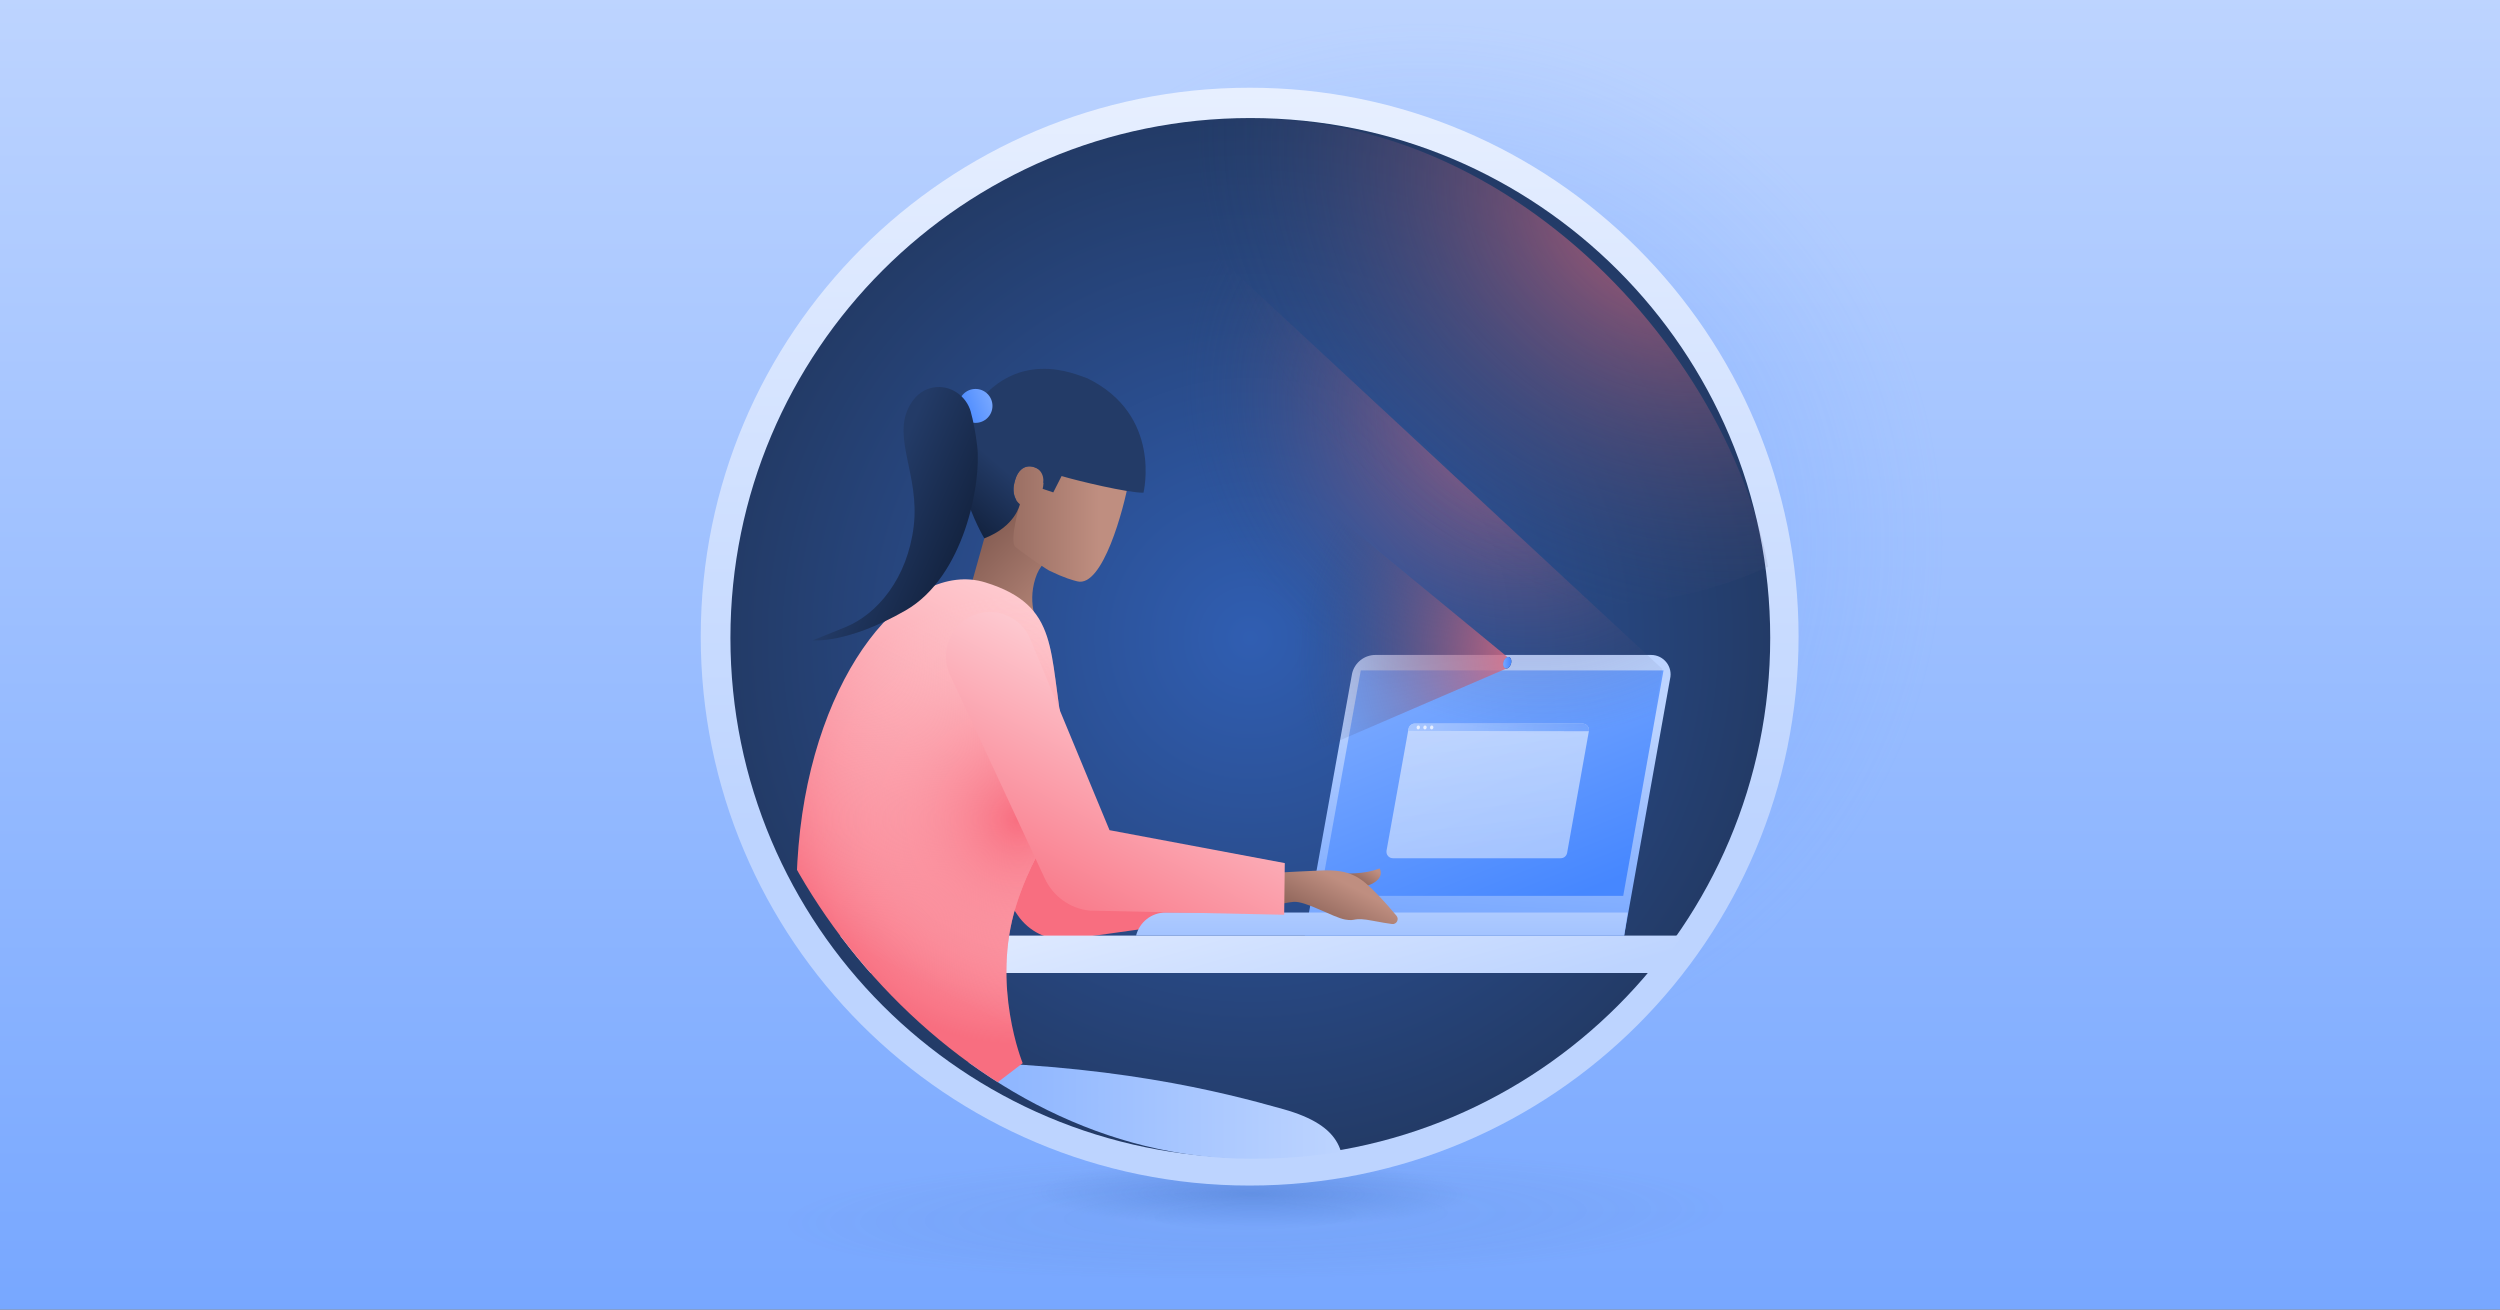 <svg fill="none" height="495" viewBox="0 0 945 495" width="945" xmlns="http://www.w3.org/2000/svg" xmlns:xlink="http://www.w3.org/1999/xlink"><rect x="0" y="0" width="945" height="495" fill="#333333" stroke="none"/><linearGradient id="lg1"><stop offset="0" stop-color="#bf8e80"/><stop offset="1" stop-color="#855d53"/></linearGradient><linearGradient id="paint0_linear_1_130" gradientUnits="userSpaceOnUse" x1="437.57" x2="463.2" xlink:href="#lg1" y1="-16.91" y2="-8.22"/><linearGradient id="lg2"><stop offset="0" stop-color="#233b67"/><stop offset="1" stop-color="#565378"/></linearGradient><linearGradient id="paint1_linear_1_130" gradientUnits="userSpaceOnUse" x1="421.96" x2="433.15" xlink:href="#lg2" y1="57.06" y2="47.64"/><linearGradient id="paint2_linear_1_130" gradientUnits="userSpaceOnUse" x1="501.84" x2="526.59" xlink:href="#lg2" y1="2.65" y2="-15.91"/><linearGradient id="paint3_linear_1_130" gradientUnits="userSpaceOnUse" x1="373.08" x2="396.06" xlink:href="#lg1" y1="-13.68" y2="3.85"/><linearGradient id="paint4_linear_1_130" gradientUnits="userSpaceOnUse" x1="323.81" x2="384.36" xlink:href="#lg2" y1="5.56" y2="36.49"/><linearGradient id="paint5_linear_1_130" gradientUnits="userSpaceOnUse" x1="397.3" x2="416.09" xlink:href="#lg2" y1="38.93" y2="15.95"/><linearGradient id="lg3"><stop offset="0" stop-color="#bdd4ff"/><stop offset="1" stop-color="#e7efff"/></linearGradient><linearGradient id="paint6_linear_1_130" gradientUnits="userSpaceOnUse" x1="41.893" x2="42.673" xlink:href="#lg3" y1="-29.618" y2="-29.618"/><linearGradient id="paint7_linear_1_130" gradientUnits="userSpaceOnUse" x1="41.904" x2="42.684" xlink:href="#lg3" y1="-.022" y2="-.022"/><linearGradient id="paint8_linear_1_130" gradientUnits="userSpaceOnUse" x1="341.97" x2="341.97" xlink:href="#lg3" y1="87.12" y2="80.04"/><linearGradient id="paint9_linear_1_130" gradientUnits="userSpaceOnUse" x1="41.907" x2="42.687" xlink:href="#lg3" y1="-29.633" y2="-29.633"/><linearGradient id="lg4"><stop offset="0" stop-color="#77a7ff"/><stop offset="1" stop-color="#bdd4ff"/></linearGradient><linearGradient id="paint10_linear_1_130" gradientUnits="userSpaceOnUse" x1="472.8" x2="472.8" xlink:href="#lg4" y1="497" y2="-2.05"/><radialGradient id="paint11_radial_1_130" cx="538.05" cy="205.26" gradientUnits="userSpaceOnUse" r="196.99"><stop offset="0" stop-color="#4687ff" stop-opacity=".5"/><stop offset="1" stop-color="#77a7ff" stop-opacity="0"/></radialGradient><radialGradient id="paint12_radial_1_130" cx="0" cy="0" gradientTransform="matrix(-213.156 3.598 -.489 -28.951 474.628 459.604)" gradientUnits="userSpaceOnUse" r="1"><stop offset="0" stop-color="#4873c4" stop-opacity=".9"/><stop offset=".13" stop-color="#4771c2" stop-opacity=".88"/><stop offset=".26" stop-color="#446ebc" stop-opacity=".82"/><stop offset=".38" stop-color="#4068b2" stop-opacity=".73"/><stop offset=".51" stop-color="#3b5fa3" stop-opacity=".59"/><stop offset=".62" stop-color="#345491" stop-opacity=".41"/><stop offset=".74" stop-color="#2b477b" stop-opacity=".2"/><stop offset=".84" stop-color="#233b67" stop-opacity="0"/></radialGradient><radialGradient id="paint13_radial_1_130" cx="0" cy="0" gradientTransform="matrix(-83.385 -.546 .083 -12.621 473.044 451.197)" gradientUnits="userSpaceOnUse" r="1"><stop offset="0" stop-color="#305eb2"/><stop offset="1" stop-color="#305eb2" stop-opacity="0"/></radialGradient><linearGradient id="paint14_linear_1_130" gradientUnits="userSpaceOnUse" x1="472.37" x2="472.37" y1="312.51" y2="-5.68"><stop offset="0" stop-color="#bdd4ff"/><stop offset="1" stop-color="#edf3ff"/></linearGradient><radialGradient id="paint15_radial_1_130" cx="472.62" cy="241.14" gradientUnits="userSpaceOnUse" r="196.52"><stop offset="0" stop-color="#305eb2"/><stop offset="1" stop-color="#233b67"/></radialGradient><linearGradient id="paint16_linear_1_130" gradientUnits="userSpaceOnUse" x1="314.104" x2="507.749" xlink:href="#lg4" y1="495.362" y2="495.362"/><linearGradient id="lg5"><stop offset="0" stop-color="#f86e80"/><stop offset="1" stop-color="#ffd4d8"/></linearGradient><linearGradient id="paint17_linear_1_130" gradientUnits="userSpaceOnUse" x1="407.962" x2="406.193" xlink:href="#lg5" y1="316.351" y2="308.23"/><linearGradient id="paint18_linear_1_130" gradientUnits="userSpaceOnUse" x1="405.992" x2="370.943" xlink:href="#lg1" y1="235.208" y2="201.667"/><linearGradient id="lg6"><stop offset="0" stop-color="#855d53"/><stop offset="1" stop-color="#bf8e80"/></linearGradient><linearGradient id="paint19_linear_1_130" gradientUnits="userSpaceOnUse" x1="363.988" x2="415.379" xlink:href="#lg6" y1="197.989" y2="197.989"/><linearGradient id="paint20_linear_1_130" gradientUnits="userSpaceOnUse" x1="460.147" x2="433.693" xlink:href="#lg3" y1="409.294" y2="316.944"/><linearGradient id="paint21_linear_1_130" gradientUnits="userSpaceOnUse" x1="335.252" x2="411" xlink:href="#lg5" y1="364.285" y2="219"/><radialGradient id="paint22_radial_1_130" cx="384.924" cy="309.818" gradientUnits="userSpaceOnUse" r="84.771"><stop offset="0" stop-color="#f86e80"/><stop offset="1" stop-color="#ffd4d8" stop-opacity="0"/></radialGradient><linearGradient id="paint23_linear_1_130" gradientUnits="userSpaceOnUse" x1="559.262" x2="564.669" xlink:href="#lg4" y1="351.801" y2="268.96"/><linearGradient id="paint24_linear_1_130" gradientUnits="userSpaceOnUse" x1="522.354" x2="522.354" xlink:href="#lg4" y1="388.649" y2="332.644"/><linearGradient id="lg7"><stop offset="0" stop-color="#4687ff"/><stop offset="1" stop-color="#77a7ff"/></linearGradient><linearGradient id="paint25_linear_1_130" gradientUnits="userSpaceOnUse" x1="583.183" x2="548.235" xlink:href="#lg7" y1="343.75" y2="257.26"/><linearGradient id="paint26_linear_1_130" gradientUnits="userSpaceOnUse" x1="515.8" x2="510.493" xlink:href="#lg1" y1="326.04" y2="333.749"/><linearGradient id="paint27_linear_1_130" gradientUnits="userSpaceOnUse" x1="493.818" x2="503.659" xlink:href="#lg6" y1="350.203" y2="331.337"/><linearGradient id="paint28_linear_1_130" gradientUnits="userSpaceOnUse" x1="375.346" x2="455" y1="386.578" y2="236"><stop offset="0" stop-color="#f64f64"/><stop offset="1" stop-color="#ffe4e8"/></linearGradient><linearGradient id="lg8"><stop offset="0" stop-color="#0e1b33"/><stop offset="1" stop-color="#233b67"/></linearGradient><linearGradient id="paint29_linear_1_130" gradientUnits="userSpaceOnUse" x1="366.802" x2="388.03" xlink:href="#lg8" y1="209.397" y2="184.409"/><linearGradient id="paint30_linear_1_130" gradientUnits="userSpaceOnUse" x1="362.764" x2="374.722" xlink:href="#lg7" y1="155.768" y2="151.103"/><linearGradient id="paint31_linear_1_130" gradientUnits="userSpaceOnUse" x1="374.562" x2="330.075" xlink:href="#lg8" y1="212.925" y2="193.164"/><radialGradient id="paint32_radial_1_130" cx="0" cy="0" gradientTransform="matrix(1.851 .002 -.002 1.888 612.541 250.024)" gradientUnits="userSpaceOnUse" r="1"><stop offset="0" stop-color="#f86e80"/><stop offset=".03" stop-color="#e76a7e"/><stop offset=".12" stop-color="#b85f79"/><stop offset=".22" stop-color="#8e5575"/><stop offset=".32" stop-color="#6b4d71"/><stop offset=".42" stop-color="#4e466e"/><stop offset=".54" stop-color="#38416c"/><stop offset=".66" stop-color="#293d6b"/><stop offset=".8" stop-color="#1f3b6a"/><stop offset="1" stop-color="#1d3b6a"/></radialGradient><linearGradient id="paint33_linear_1_130" gradientUnits="userSpaceOnUse" x1="568.287" x2="558.498" xlink:href="#lg3" y1="350.977" y2="265.17"/><linearGradient id="paint34_linear_1_130" gradientUnits="userSpaceOnUse" x1="601.396" x2="538.516" xlink:href="#lg4" y1="286.489" y2="266.236"/><linearGradient id="paint35_linear_1_130" gradientUnits="userSpaceOnUse" x1="541.686" x2="540.14" xlink:href="#lg3" y1="282.487" y2="280.412"/><linearGradient id="paint36_linear_1_130" gradientUnits="userSpaceOnUse" x1="544.214" x2="542.678" xlink:href="#lg3" y1="282.483" y2="280.409"/><linearGradient id="paint37_linear_1_130" gradientUnits="userSpaceOnUse" x1="546.761" x2="545.225" xlink:href="#lg3" y1="282.482" y2="280.408"/><linearGradient id="lg9"><stop offset="0" stop-color="#f86e80"/><stop offset="1" stop-color="#2c4a7b" stop-opacity="0"/></linearGradient><radialGradient id="paint38_radial_1_130" cx="0" cy="0" gradientTransform="matrix(99.742 78.244 -66.508 84.781 566 162.5)" gradientUnits="userSpaceOnUse" r="1" xlink:href="#lg9"/><radialGradient id="paint39_radial_1_130" cx="586.42" cy="247.078" gradientUnits="userSpaceOnUse" r="97.074" xlink:href="#lg9"/><linearGradient id="paint40_linear_1_130" gradientUnits="userSpaceOnUse" x1="568.181" x2="571.287" y1="250.534" y2="250.534"><stop offset="0" stop-color="#77a7ff"/><stop offset="1" stop-color="#4687ff"/></linearGradient><radialGradient id="paint41_radial_1_130" cx="0" cy="0" gradientTransform="matrix(-80.501 121.499 -154.304 -102.236 625 84)" gradientUnits="userSpaceOnUse" r="1"><stop offset=".05" stop-color="#f86e80"/><stop offset="1" stop-color="#2c4a7b" stop-opacity="0"/></radialGradient><clipPath id="clip0_1_130"><path d="M0 0H945V495H0Z"/></clipPath><clipPath id="clip1_1_130"><rect height="393" rx="196.5" width="395.01" x="276" y="45"/></clipPath><g clip-path="url(#clip0_1_130)"><path d="M461.09-26.76C460.74-25.83 446.28 12.8 446.28 12.8 446.28 12.8 425.23 5.66 425.59 4.73 425.94 3.8 434.22-44.81 434.22-44.81L461.09-26.76Z" fill="url(#paint0_linear_1_130)"/><path d="M450.05 7.78C449.56 9.43 445.74 21.04 445.74 21.04 445.74 21.04 448.33 34.33 452.46 45.79 456.59 57.26 463.55 71.14 461.34 79 459.71 84.8 453.79 84.55 453.79 84.55 453.79 84.55 412.31 27.84 413.18 22.78 414.42 15.61 420.22 8.01 420.22 8.01L424.07-1.61C424.07-1.61 428.72-2.67 436.55.16 444.38 2.99 450.04 7.78 450.04 7.78H450.05Z" fill="url(#paint1_linear_1_130)"/><path d="M414.82 19.77C409.55 23.84 416.62 37 424 50.9 432.95 67.77 446.82 91.17 458.22 83.48 466.56 77.86 444.86 64.89 433.71 34.77 429.05 22.18 420.22 15.59 414.82 19.77V19.77Z" fill="url(#paint2_linear_1_130)"/><path d="M392.31-28.87C392.17-27.89 386.67 12.99 386.67 12.99 386.67 12.99 364.56 10.71 364.7 9.72 364.84 8.74 362.1-40.5 362.1-40.5L392.31-28.87V-28.87Z" fill="url(#paint3_linear_1_130)"/><path d="M389.22 7.26C389.11 8.98 387.97 21.15 387.97 21.15 387.97 21.15 393.45 33.53 400.03 43.79 406.61 54.05 416.48 66.04 416.08 74.2 415.78 80.22 409.95 81.29 409.95 81.29 409.95 81.29 356.9 35.23 356.63 30.1 356.24 22.84 360.21 14.13 360.21 14.13L361.82 3.89C361.82 3.89 366.11 1.82 374.38 2.84 382.65 3.86 389.23 7.27 389.23 7.27L389.22 7.26Z" fill="url(#paint4_linear_1_130)"/><path d="M357.54 26.78C353.31 31.92 363.13 43.18 373.41 55.09 385.89 69.55 404.61 89.28 414.02 79.25 420.9 71.92 396.86 64.09 379.29 37.21 371.95 25.97 361.88 21.51 357.54 26.78Z" fill="url(#paint5_linear_1_130)"/><path d="M422.104-177.969 415.077-177.403 438.958 118.766 445.985 118.199 422.104-177.969Z" fill="url(#paint6_linear_1_130)"/><path d="M258.318-177.985 234.385 118.18 241.412 118.748 265.345-177.417 258.318-177.985Z" fill="url(#paint7_linear_1_130)"/><path d="M436.05 31.44H247.89V38.49H436.05V31.44Z" fill="url(#paint8_linear_1_130)"/><path d="M299.066-177.732 296.274 118.434 303.324 118.501 306.115-177.666 299.066-177.732Z" fill="url(#paint9_linear_1_130)"/><path d="M949.59-2.05H-4V497H949.59V-2.05Z" fill="url(#paint10_linear_1_130)"/><path d="M546.34 411.02C665.153 411.02 761.47 314.703 761.47 195.89 761.47 77.077 665.153-19.24 546.34-19.24 427.527-19.24 331.21 77.077 331.21 195.89 331.21 314.703 427.527 411.02 546.34 411.02Z" fill="url(#paint11_radial_1_130)"/><path d="M472.73 483.17C606.067 481.797 713.99 464.433 713.784 444.386 713.577 424.339 605.319 409.201 471.983 410.574 338.646 411.947 230.723 429.311 230.929 449.358 231.136 469.405 339.394 484.543 472.73 483.17Z" fill="url(#paint12_radial_1_130)" fill-opacity=".2" opacity=".4"/><path d="M472.545 465.181C539.788 464.489 594.214 455.73 594.11 445.618 594.006 435.507 539.41 427.871 472.168 428.563 404.925 429.256 350.499 438.014 350.603 448.126 350.707 458.238 405.302 465.874 472.545 465.181Z" fill="url(#paint13_radial_1_130)" fill-opacity=".78" opacity=".4"/><path d="M472.37 448.14C586.964 448.14 679.86 355.244 679.86 240.65 679.86 126.056 586.964 33.16 472.37 33.16 357.776 33.16 264.88 126.056 264.88 240.65 264.88 355.244 357.776 448.14 472.37 448.14Z" fill="url(#paint14_linear_1_130)"/><path d="M472.62 437.66C581.155 437.66 669.14 349.675 669.14 241.14 669.14 132.605 581.155 44.62 472.62 44.62 364.085 44.62 276.1 132.605 276.1 241.14 276.1 349.675 364.085 437.66 472.62 437.66Z" fill="url(#paint15_radial_1_130)"/><g clip-path="url(#clip1_1_130)"><path d="M355.937 452.634H461.403C461.403 452.634 449.754 477.149 445.523 507.504 441.291 537.868 431.18 580.636 431.18 580.636 438.215 586.646 447.262 589.793 456.509 589.441L457.524 589.4C457.524 589.4 502.362 468.666 506.242 452.433 510.121 436.191 507.649 425.607 485.064 419.255 462.469 412.902 419.4 401.605 350.559 401.253 281.719 400.901 331.492 446.795 331.492 446.795L355.937 452.645V452.634Z" fill="url(#paint16_linear_1_130)"/><path d="M337.634 277.302 384.723 345.992C388.894 352.073 395.92 355.54 403.278 355.158L476.209 344.916 473.354 325.829 405.991 324.281 364.862 258.376C360.359 251.461 351.454 248.908 343.966 252.385 334.437 256.808 331.372 268.859 337.624 277.302H337.634Z" fill="url(#paint17_linear_1_130)"/><path d="M392.573 236.384C392.573 236.384 388.161 228.966 391.337 218.734 394.513 208.492 403.338 209.377 403.338 209.377L387.276 187.133 372.069 203.487 365.566 226.665 392.573 236.374V236.384Z" fill="url(#paint18_linear_1_130)"/><path d="M407.198 219.749C416.837 222.222 424.817 192.259 426.707 181.625 426.516 181.615 404.896 174.368 402.846 176.459 401.84 177.484 400.132 180.067 398.292 183.083L394.553 183.414 394.795 182.651 394.352 182.46C395.056 180.278 394.021 177.916 391.94 176.952 389.528 175.836 387.618 176.077 386.01 177.464 384.874 178.439 384.15 179.816 383.778 181.263L383.165 183.636C382.954 185.988 383.417 187.676 384.13 188.892L382.934 190.199 385.507 190.551C385.507 190.551 381.346 204.763 383.879 206.783 388.231 210.271 396.463 215.749 396.554 215.669 402.433 218.513 405.298 219.257 407.198 219.749V219.749Z" fill="url(#paint19_linear_1_130)"/><path d="M695.565 367.803H191.57V353.661H695.565C699.465 353.661 702.631 356.827 702.631 360.727 702.631 364.627 699.465 367.793 695.565 367.793V367.803Z" fill="url(#paint20_linear_1_130)"/><path d="M386.573 401.866C386.573 401.866 374.572 372.647 384.1 342.293 393.629 311.928 408.102 308.752 402.102 277.694 396.101 246.626 401.046 228.976 372.451 220.151 343.855 211.326 307.5 253.692 301.852 319.698 296.203 385.714 320.919 407.957 320.919 407.957L361.515 421.024 386.583 401.876 386.573 401.866Z" fill="url(#paint21_linear_1_130)"/><path d="M386.573 401.866C386.573 401.866 374.572 372.647 384.1 342.293 393.629 311.928 408.102 308.752 402.102 277.694 396.101 246.626 401.046 228.976 372.451 220.151 343.855 211.326 307.5 253.692 301.852 319.698 296.203 385.714 320.919 407.957 320.919 407.957L361.515 421.024 386.583 401.876 386.573 401.866Z" fill="url(#paint22_radial_1_130)"/><path d="M613.93 353.661H493.225L511.117 254.446C512.132 250.405 515.76 247.571 519.931 247.571H624.132C628.916 247.571 632.424 252.064 631.268 256.707L613.94 353.661H613.93Z" fill="url(#paint23_linear_1_130)"/><path d="M613.93 353.661 615.267 344.936H440.608C435.321 344.936 430.717 348.535 429.431 353.661H613.93V353.661Z" fill="url(#paint24_linear_1_130)"/><path d="M628.805 253.421 613.578 338.634H499.005L514.373 253.421H628.805Z" fill="url(#paint25_linear_1_130)"/><path d="M503.478 330.061C503.478 330.061 511.529 330.603 516.604 329.608 521.67 328.613 521.399 327.91 521.67 328.613 521.942 329.317 523.238 332.845 516.062 335.076 508.885 337.308 505.036 336.373 505.036 336.373L503.478 330.061V330.061Z" fill="url(#paint26_linear_1_130)"/><path d="M475.425 343.961C475.425 343.961 484.34 341.328 488.924 340.906 493.517 340.494 503.91 346.766 508.443 347.58 512.976 348.394 511.016 346.514 519.087 348.082 522.032 348.655 524.384 349.027 526.183 349.278 527.882 349.51 528.977 347.509 527.882 346.173 526.153 344.062 523.67 341.177 520.595 338.011 514.313 331.528 510.473 328.593 499.487 329.035 488.501 329.478 470.781 330.563 470.781 330.563L475.425 343.971V343.961Z" fill="url(#paint27_linear_1_130)"/><path d="M359.425 255.813 394.925 332.061C398.071 338.805 404.454 343.409 411.781 344.213L485.416 345.781 485.647 326.251 419.4 313.808 389.337 241.309C385.99 233.67 377.607 229.68 369.667 231.951 359.555 234.836 354.6 246.375 359.425 255.823V255.813Z" fill="url(#paint28_linear_1_130)"/><path d="M410.866 142.928H410.836C406.655 141.582 383.819 130.656 367.013 155.754 354.56 174.358 372.069 203.497 372.069 203.497 384.02 198.893 385.507 190.551 385.507 190.551 385.507 190.551 381.587 188.078 383.778 181.263 385.96 174.459 390.985 176.65 390.985 176.65 395.95 178.248 394.121 184.781 394.121 184.781L398.142 186.128 401.278 179.947C407.369 181.766 426.275 186.309 432.235 186.249 432.235 186.249 439.492 156.819 410.876 142.918L410.866 142.928Z" fill="url(#paint29_linear_1_130)"/><path d="M368.742 159.844C372.284 159.844 375.155 156.973 375.155 153.432 375.155 149.89 372.284 147.019 368.742 147.019 365.2 147.019 362.329 149.89 362.329 153.432 362.329 156.973 365.2 159.844 368.742 159.844Z" fill="url(#paint30_linear_1_130)"/><path d="M367.003 155.784C365.284 149.512 359.103 145.321 352.7 146.486 349.574 147.059 346.398 148.869 343.966 153.08 336.91 165.322 347.735 179.434 345.373 198.974 343.011 218.513 331.724 232.152 319.481 237.098L307.239 242.043C307.239 242.043 320.185 243.45 342.307 230.745 364.43 218.041 371.024 182.731 369.375 168.619 368.732 163.111 367.837 158.89 366.983 155.794L367.003 155.784Z" fill="url(#paint31_linear_1_130)"/><path d="M571.139 250.96C571.51 249.773 571.183 248.615 570.409 248.374 569.636 248.132 568.708 248.899 568.338 250.086 567.967 251.273 568.294 252.431 569.067 252.672 569.841 252.914 570.768 252.147 571.139 250.96Z" fill="url(#paint32_radial_1_130)"/><g opacity=".68"><path d="M600.592 276.398 592.37 322.392C592.159 323.558 591.144 324.412 589.958 324.412H526.525C524.997 324.412 523.841 323.025 524.113 321.527L532.405 275.533C532.616 274.367 533.631 273.513 534.817 273.513H598.18C599.707 273.513 600.863 274.89 600.592 276.398Z" fill="url(#paint33_linear_1_130)"/><path d="M600.592 276.398C600.863 274.9 599.707 273.513 598.18 273.513H534.817C533.631 273.513 532.616 274.357 532.405 275.533L532.274 276.277 600.602 276.398H600.592Z" fill="url(#paint34_linear_1_130)"/></g><path d="M536.733 275.083C536.804 274.679 536.582 274.302 536.237 274.242 535.893 274.182 535.556 274.461 535.486 274.866 535.415 275.27 535.637 275.647 535.982 275.707 536.326 275.767 536.663 275.488 536.733 275.083Z" fill="url(#paint35_linear_1_130)"/><path d="M539.269 275.091C539.339 274.686 539.117 274.309 538.773 274.249 538.428 274.189 538.092 274.469 538.021 274.873 537.951 275.278 538.173 275.655 538.517 275.715 538.862 275.775 539.198 275.495 539.269 275.091Z" fill="url(#paint36_linear_1_130)"/><path d="M541.806 275.088C541.877 274.684 541.655 274.307 541.31 274.247 540.966 274.187 540.629 274.466 540.559 274.871 540.488 275.275 540.71 275.652 541.055 275.712 541.399 275.772 541.736 275.493 541.806 275.088Z" fill="url(#paint37_linear_1_130)"/><path d="M628.313 252.828 460.72 97.276 284.121 167.302 310.948 347.107 444.156 343.811 612.191 345.228 628.313 252.828Z" fill="url(#paint38_radial_1_130)" fill-opacity=".6"/><path d="M569.986 248.506 496.452 188.038C496.452 188.038 461.202 279.785 471.857 294.771L569.383 252.717C570.86 252.034 571.443 249.229 569.986 248.506V248.506Z" fill="url(#paint39_radial_1_130)"/><path d="M571.139 250.96C571.51 249.773 571.183 248.615 570.409 248.374 569.636 248.132 568.708 248.899 568.338 250.086 567.967 251.273 568.294 252.431 569.067 252.672 569.841 252.914 570.768 252.147 571.139 250.96Z" fill="url(#paint40_linear_1_130)"/><path d="M600.451 228.775C686.216 228.775 755.741 163.785 755.741 83.617 755.741 3.448 686.216-61.542 600.451-61.542 514.687-61.542 445.161 3.448 445.161 83.617 445.161 163.785 514.687 228.775 600.451 228.775Z" fill="url(#paint41_radial_1_130)" fill-opacity=".6"/></g></g></svg>